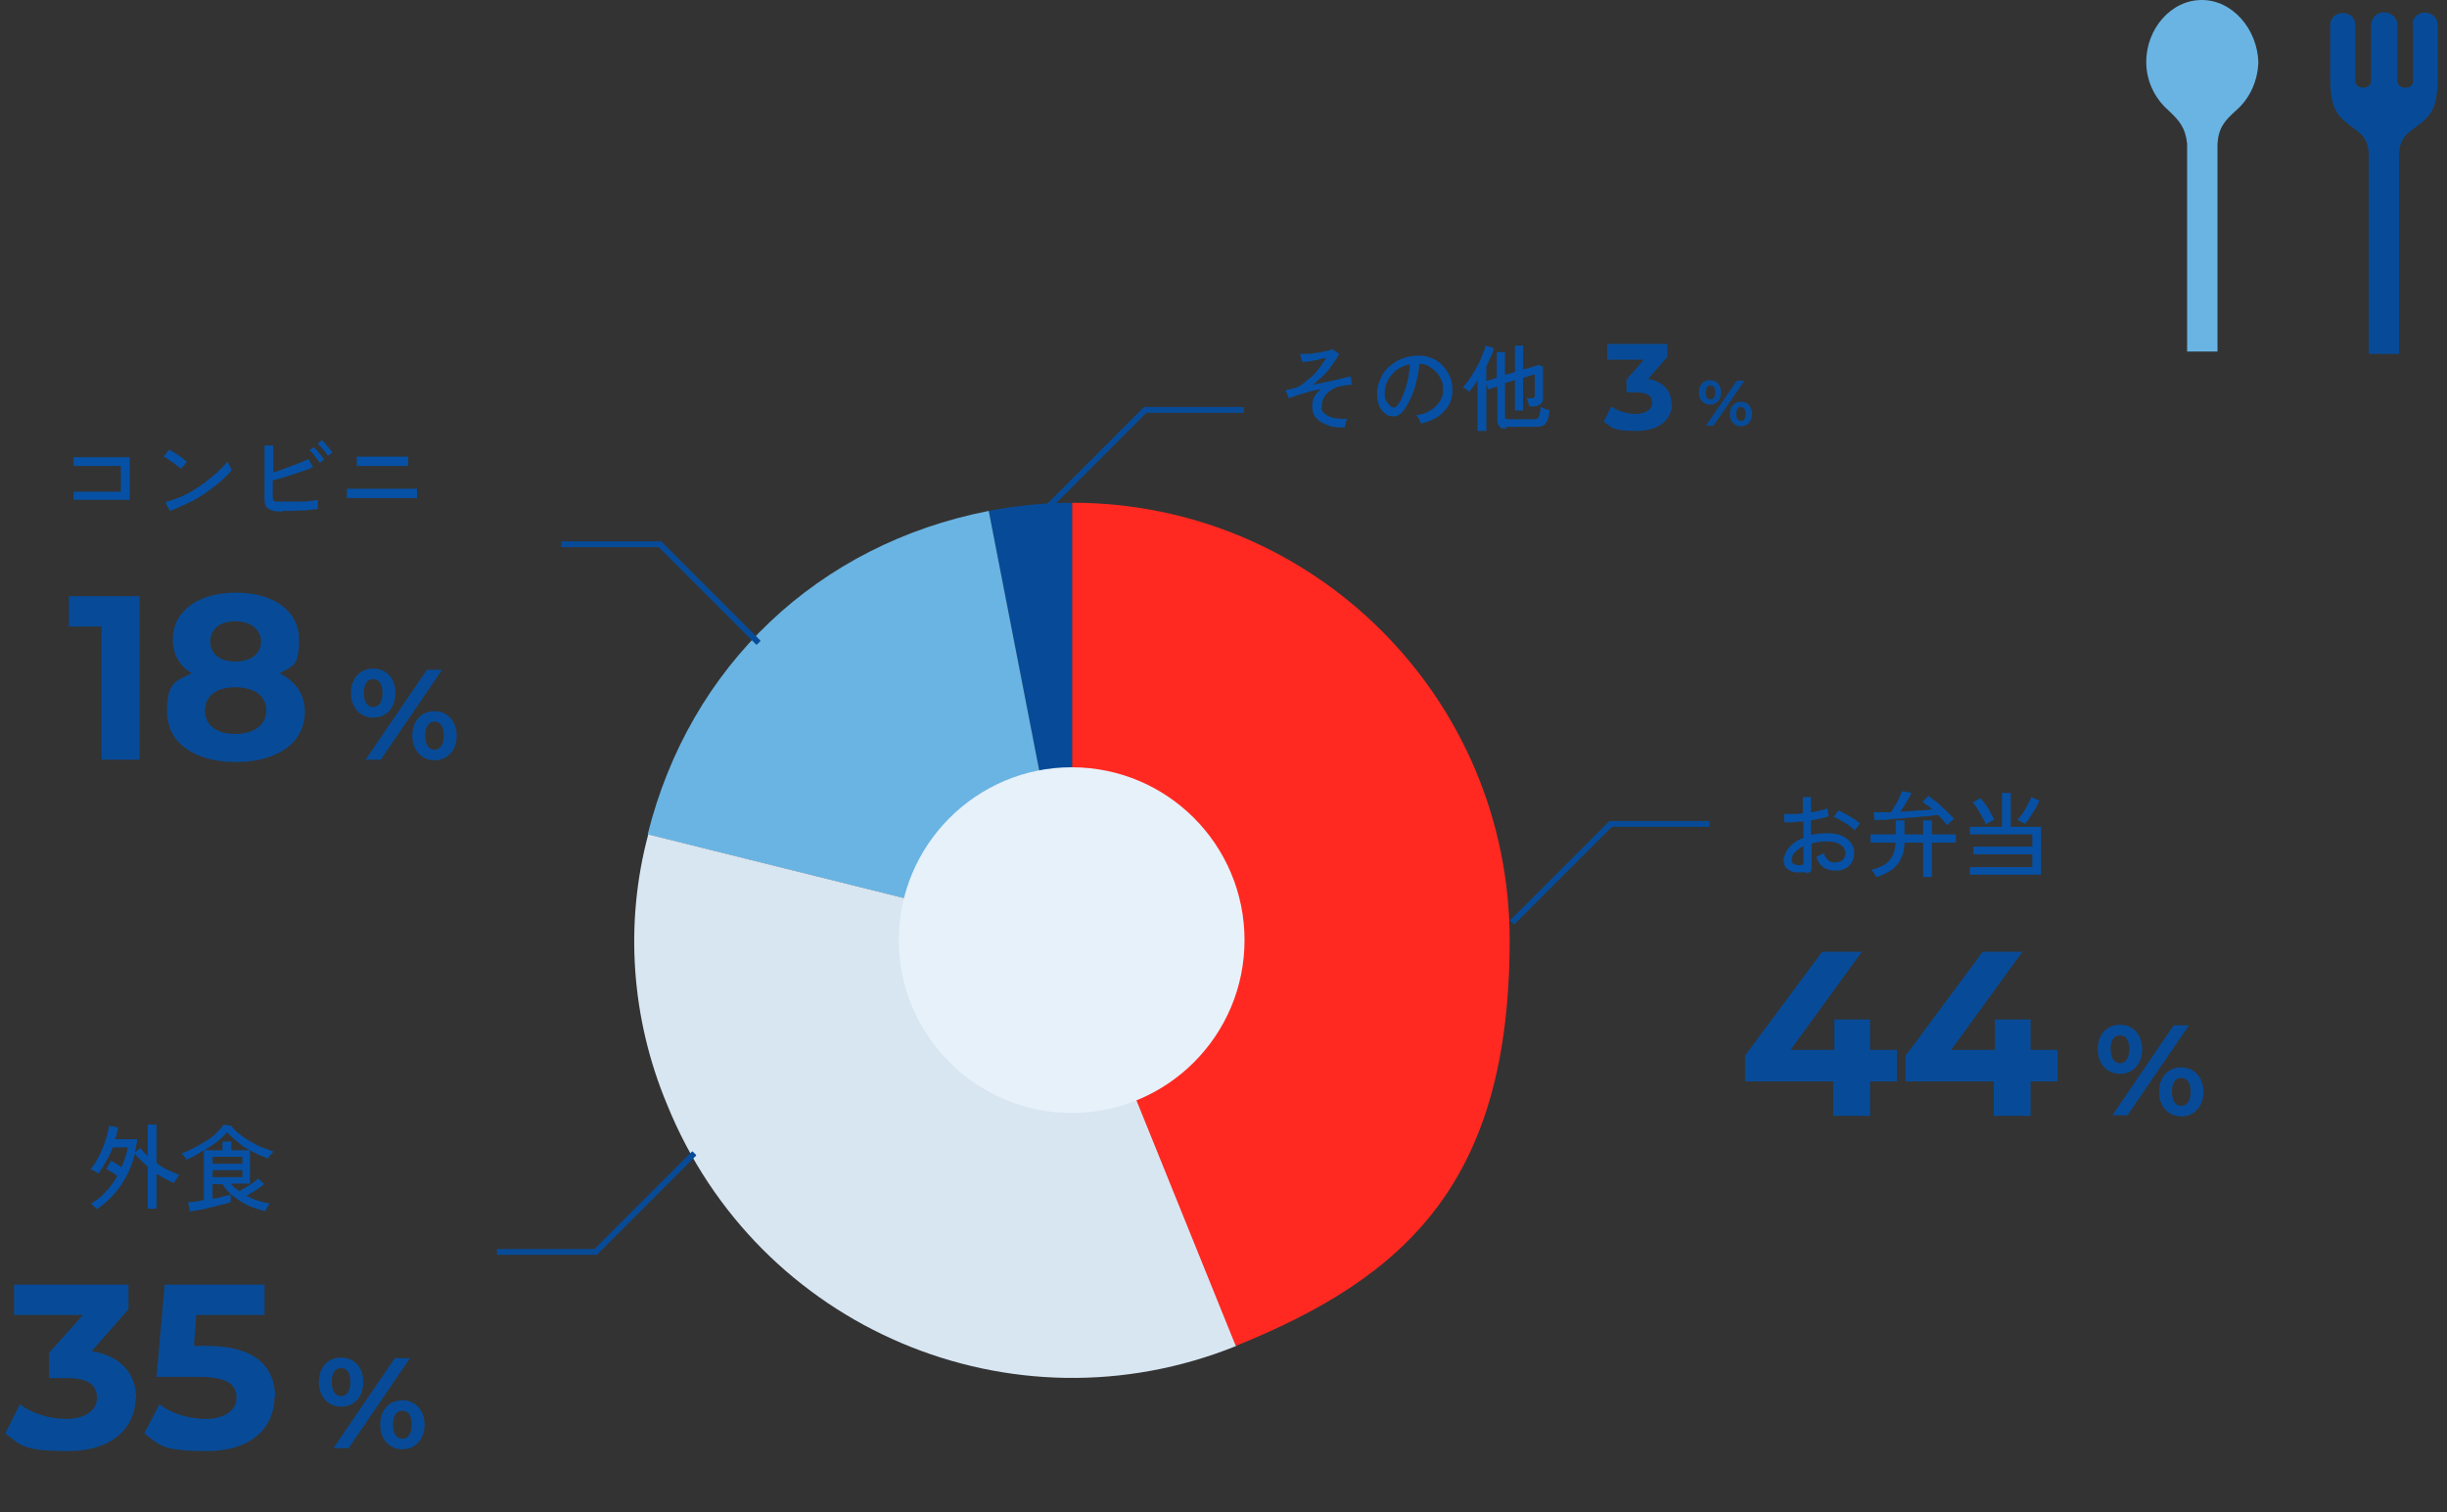 <?xml version="1.0" encoding="UTF-8"?>
<svg id="_レイヤー_1" data-name="レイヤー_1" xmlns="http://www.w3.org/2000/svg" xmlns:xlink="http://www.w3.org/1999/xlink" version="1.1" viewBox="0 0 419 259">
  <rect x="0" y="0" width="419" height="259" fill="#333333" stroke="none"/>
  <!-- Generator: Adobe Illustrator 29.1.0, SVG Export Plug-In . SVG Version: 2.1.0 Build 142)  -->
  <defs>
    <style>
      .st0, .st1 {
        fill: none;
      }

      .st2 {
        fill: #d8e6f2;
      }

      .st3 {
        isolation: isolate;
      }

      .st4 {
        clip-path: url(#clippath-1);
      }

      .st5 {
        clip-path: url(#clippath-3);
      }

      .st6 {
        clip-path: url(#clippath-4);
      }

      .st7 {
        clip-path: url(#clippath-2);
      }

      .st8 {
        fill: #074b98;
      }

      .st9 {
        fill: #ff2921;
      }

      .st10 {
        fill: #e7f1fa;
      }

      .st11 {
        fill: #69b4e3;
      }

      .st1 {
        stroke: #074b98;
        stroke-miterlimit: 10;
      }

      .st12 {
        fill: #0651a5;
      }

      .st13 {
        clip-path: url(#clippath);
      }
    </style>
    <clipPath id="clippath">
      <rect class="st0" x="108.5" y="86" width="150" height="149.9"/>
    </clipPath>
    <clipPath id="clippath-1">
      <rect class="st0" x="258.5" y="140.5" width="34.2" height="17.8"/>
    </clipPath>
    <clipPath id="clippath-2">
      <rect class="st0" x="178.8" y="69.6" width="34.2" height="17.8"/>
    </clipPath>
    <clipPath id="clippath-3">
      <rect class="st0" x="96" y="92.6" width="34.2" height="17.8"/>
    </clipPath>
    <clipPath id="clippath-4">
      <rect class="st0" x="85" y="197.2" width="34.2" height="17.8"/>
    </clipPath>
  </defs>
  <g id="_グループ_22172" data-name="グループ_22172">
    <g id="_グループ_22171" data-name="グループ_22171">
      <g id="_グループ_5506" data-name="グループ_5506">
        <g class="st13">
          <g id="_グループ_5505" data-name="グループ_5505">
            <path id="_パス_4745" data-name="パス_4745" class="st8" d="M183.6,161l-14.3-73.5c4.7-.9,9.5-1.4,14.3-1.4v74.9Z"/>
            <path id="_パス_4746" data-name="パス_4746" class="st11" d="M183.6,161l-72.7-18.1c7.2-28.9,29.2-49.7,58.4-55.4l14.3,73.5Z"/>
            <path id="_パス_4747" data-name="パス_4747" class="st2" d="M183.6,161l28.1,69.5c-38.4,15.5-82-3-97.5-41.4-6.1-14.6-7.3-30.9-3.2-46.2l72.7,18.1Z"/>
            <path id="_パス_4748" data-name="パス_4748" class="st9" d="M183.6,161v-74.9c41.4,0,74.9,33.5,74.9,74.9s-17.7,57.7-46.9,69.5l-28.1-69.5Z"/>
            <path id="_パス_4749" data-name="パス_4749" class="st10" d="M213.1,161c0,16.4-13.3,29.6-29.6,29.6s-29.6-13.3-29.6-29.6,13.3-29.6,29.6-29.6h0c16.4,0,29.6,13.3,29.6,29.6"/>
          </g>
        </g>
      </g>
      <g id="_グループ_5507" data-name="グループ_5507">
        <g id="_グループ_4833" data-name="グループ_4833">
          <g id="_" class="st3">
            <g class="st3">
              <path class="st8" d="M359.2,179.7c0-2.6,1.6-4.2,3.8-4.2s3.8,1.6,3.8,4.2-1.6,4.2-3.8,4.2-3.8-1.7-3.8-4.2ZM364.6,179.7c0-1.6-.6-2.4-1.6-2.4s-1.6.8-1.6,2.4.7,2.4,1.6,2.4,1.6-.8,1.6-2.4ZM372.2,175.6h2.6l-10.5,15.4h-2.6l10.5-15.4ZM369.7,187c0-2.6,1.6-4.2,3.8-4.2s3.8,1.7,3.8,4.2-1.6,4.2-3.8,4.2-3.8-1.7-3.8-4.2ZM375.1,187c0-1.6-.6-2.4-1.6-2.4s-1.6.8-1.6,2.4.7,2.4,1.6,2.4,1.6-.8,1.6-2.4Z"/>
            </g>
          </g>
          <g id="_44" class="st3">
            <g class="st3">
              <path class="st8" d="M324.8,185.2h-4.6v5.9h-6.3v-5.9h-15.1v-4.4l13.2-17.8h6.8l-12.2,16.8h7.5v-5.2h6.1v5.2h4.6v5.3Z"/>
              <path class="st8" d="M352.3,185.2h-4.6v5.9h-6.3v-5.9h-15.1v-4.4l13.2-17.8h6.8l-12.2,16.8h7.5v-5.2h6.1v5.2h4.6v5.3Z"/>
            </g>
          </g>
        </g>
        <g id="_お弁当" data-name="お弁当" class="st3">
          <g class="st3">
            <path class="st12" d="M309.3,149.4c-.7,0-1.4,0-2,0-.6-.1-1-.4-1.4-.7-.3-.3-.5-.8-.5-1.3s.3-1.5.9-2.2,1.4-1.3,2.5-1.7v-2.8c-.6,0-1.2,0-1.7.1s-1.1,0-1.6,0v-1.4c.3,0,.8,0,1.4,0s1.2,0,1.8-.1v-2.8h1.4v2.6c.6,0,1.1-.2,1.6-.3.5-.1.9-.2,1.2-.4l.2,1.4c-.8.3-1.8.5-3,.7v2.5c.8-.2,1.7-.3,2.7-.3,1,0,1.8.1,2.5.4s1.2.7,1.6,1.2c.4.5.6,1.1.6,1.7,0,1-.3,1.7-.9,2.3s-1.4.8-2.4.8c-1.6,0-2.7-.8-3.2-2.4.2,0,.4-.1.7-.3.3-.1.5-.2.6-.3.1.5.4.9.7,1.2.3.3.7.4,1.2.4.5,0,1-.1,1.3-.4.3-.3.5-.7.5-1.2s-.3-1.1-.8-1.4c-.6-.4-1.3-.6-2.3-.6s-1,0-1.4.1c-.5,0-.9.2-1.3.3v4.1c0,.3,0,.5-.2.7-.1.1-.4.2-.7.3ZM308.3,148.1c.2,0,.3,0,.4,0,0,0,.1-.1.1-.3v-2.9c-.6.3-1.1.7-1.5,1.1-.4.4-.5.8-.5,1.3s.1.5.4.7c.3.1.6.2,1.1.2ZM317.5,142.1c-.3-.3-.6-.5-1-.8-.4-.3-.9-.6-1.3-.8-.5-.3-.9-.5-1.2-.6l.8-1.1c.4.1.8.4,1.2.6s.9.5,1.4.8c.4.3.8.6,1.1.8,0,0-.2.2-.3.4-.1.2-.2.3-.4.5s-.2.3-.2.3Z"/>
            <path class="st12" d="M321.3,150.3c0-.2-.2-.4-.4-.7-.2-.3-.3-.5-.5-.6,1-.3,1.8-.6,2.4-1,.6-.4,1-.9,1.3-1.5.3-.6.4-1.3.5-2.2h-4.3v-1.4h4.3v-2.4h1.5v2.4h3.2v-2.4h1.5v2.4h4.1v1.4h-4.1v5.9h-1.5v-5.9h-3.2c0,1.1-.2,2-.6,2.7-.3.8-.9,1.4-1.5,1.9-.7.5-1.6,1-2.7,1.3ZM333.4,141.3c-.4-.5-.9-1.1-1.5-1.7-.6,0-1.2.1-1.9.2-.7,0-1.5.1-2.3.2-.8,0-1.6.1-2.4.2-.8,0-1.6.1-2.3.2-.7,0-1.4,0-2,.1l-.2-1.4c.4,0,.9,0,1.4,0,.5,0,1,0,1.6,0,.4-.6.7-1.2,1.1-1.8.3-.7.6-1.3.8-1.8l1.6.3c-.2.5-.5,1-.9,1.6-.3.6-.7,1.1-1,1.6,1,0,2-.1,2.9-.2,1,0,1.8-.1,2.6-.2-.3-.3-.6-.5-.9-.7s-.6-.4-.8-.6l1-1c.5.4,1,.8,1.6,1.2.5.5,1,.9,1.5,1.4s.9.9,1.3,1.3c-.1.1-.3.3-.6.5-.2.2-.4.4-.5.6Z"/>
            <path class="st12" d="M337.3,149.8v-1.3h10.7v-2.2h-10.1v-1.3h10.1v-2.1h-10.7v-1.3h5.5v-5.8h1.5v5.8h5.2v8.2h-12.3ZM340,141.2c-.1-.4-.3-.8-.6-1.3s-.5-.9-.8-1.4c-.3-.4-.6-.8-.8-1.1l1.3-.7c.3.3.6.7.9,1.1s.6.9.8,1.3.5.9.7,1.3c0,0-.2,0-.4.2-.2,0-.4.2-.6.3s-.3.2-.4.2ZM346.8,141.1c0,0-.2-.1-.4-.2-.2,0-.3-.2-.5-.3-.2,0-.3-.1-.4-.2.3-.4.6-.8.9-1.2.3-.5.6-.9.8-1.4.3-.5.5-.9.6-1.3l1.4.6c-.3.7-.7,1.5-1.2,2.2-.4.7-.9,1.4-1.3,1.9Z"/>
          </g>
        </g>
      </g>
      <g id="_グループ_5508" data-name="グループ_5508">
        <g id="_グループ_4833-2" data-name="グループ_4833-2">
          <g id="_2" class="st3">
            <g class="st3">
              <path class="st8" d="M54.6,236.7c0-2.6,1.6-4.2,3.8-4.2s3.8,1.6,3.8,4.2-1.6,4.2-3.8,4.2-3.8-1.7-3.8-4.2ZM60,236.7c0-1.6-.6-2.4-1.6-2.4s-1.6.8-1.6,2.4.7,2.4,1.6,2.4,1.6-.8,1.6-2.4ZM67.6,232.6h2.6l-10.5,15.4h-2.6l10.5-15.4ZM65.1,244c0-2.6,1.6-4.2,3.8-4.2s3.8,1.7,3.8,4.2-1.6,4.2-3.8,4.2-3.8-1.7-3.8-4.2ZM70.5,244c0-1.6-.6-2.4-1.6-2.4s-1.6.8-1.6,2.4.7,2.4,1.6,2.4,1.6-.8,1.6-2.4Z"/>
            </g>
          </g>
          <g id="_35" class="st3">
            <g class="st3">
              <path class="st8" d="M23.2,239.5c0,4.7-3.6,9-11.6,9s-8-1.1-10.7-3l2.5-5c2.1,1.6,5.1,2.5,8,2.5s5.2-1.3,5.2-3.6-1.6-3.4-5.2-3.4h-3v-4.3l5.8-6.5H2.4v-5.2h19.6v4.2l-6.3,7.2c5,.8,7.6,3.9,7.6,8Z"/>
              <path class="st8" d="M47,239.2c0,5-3.6,9.3-11.6,9.3s-8-1.1-10.7-3l2.6-5c2.1,1.6,5,2.5,8,2.5s5.2-1.4,5.2-3.6-1.4-3.6-6.5-3.6h-7.2l1.4-15.8h17.1v5.2h-11.7l-.4,5.3h2.3c8.3,0,11.6,3.7,11.6,8.7Z"/>
            </g>
          </g>
        </g>
        <g id="_外食" data-name="外食" class="st3">
          <g class="st3">
            <path class="st12" d="M16.7,207.2c0,0-.1-.2-.3-.3-.1-.1-.3-.3-.4-.4s-.3-.3-.4-.4c.9-.5,1.7-1.1,2.5-2,.8-.8,1.4-1.7,2-2.7-.3-.2-.6-.5-1-.7-.4-.2-.7-.4-.9-.5l.8-1.4c.3.1.6.3.9.5.3.2.7.4.9.6.5-1.2.9-2.3,1.1-3.4h-2.6c-.3.9-.7,1.7-1.2,2.5-.4.8-.9,1.5-1.3,2,0,0-.2-.2-.4-.3-.2-.1-.3-.2-.5-.3-.2,0-.3-.2-.4-.2.4-.4.8-1,1.1-1.6.4-.6.7-1.3,1-2,.3-.7.5-1.4.7-2.1.2-.7.3-1.2.4-1.7l1.5.3c0,.3-.1.7-.2,1,0,.3-.2.7-.3,1h3.8c0,.4-.1.8-.2,1.2,0,.4-.2.8-.2,1.1l.9-.8c.2.2.4.5.6.7.2.2.5.5.7.7v-5.4h1.5v6.6c.7.5,1.3.9,2,1.2s1.3.6,1.9.8c0,0-.2.2-.3.4s-.2.4-.4.6c-.1.2-.2.3-.2.4-.5-.2-.9-.4-1.5-.7-.5-.3-1-.6-1.5-.9v6h-1.5v-7.2c-.4-.4-.8-.7-1.2-1.1-.4-.4-.7-.7-1-1.1-.5,2-1.3,3.8-2.4,5.4-1.1,1.6-2.4,2.9-4,4Z"/>
            <path class="st12" d="M32.5,207.3l-.3-1.4c.3,0,.6,0,1.1-.1.5,0,1-.2,1.6-.3v-8.5c-.5.3-1,.6-1.5.9-.5.3-1,.5-1.5.7,0-.2-.2-.3-.4-.6s-.3-.4-.4-.5c.7-.2,1.3-.5,2.1-.9.7-.4,1.4-.8,2.1-1.2.7-.4,1.3-.9,1.8-1.4.5-.5.9-1,1.2-1.4l1.3.2c.4.5.8,1,1.4,1.4.6.5,1.2.9,1.9,1.3.7.4,1.4.8,2,1s1.3.5,1.9.7c-.1.2-.3.4-.5.6s-.3.5-.4.6c-.5-.2-1-.4-1.5-.6-.5-.2-1-.5-1.6-.8v5.7h-3.3c.2.2.4.5.7.7.2.2.5.4.8.6.4-.2.7-.5,1.2-.7.4-.3.8-.5,1.2-.8.4-.3.6-.5.8-.7l1,1c-.2.2-.5.4-.9.7-.3.2-.7.5-1.1.7-.4.2-.7.4-1,.6.6.3,1.2.6,1.9.8.7.2,1.3.4,2.1.5,0,0-.2.2-.3.4s-.2.3-.3.5c0,.2-.1.3-.2.4-.9-.2-1.9-.5-2.8-.9-.9-.4-1.8-1-2.6-1.6-.8-.6-1.4-1.3-1.9-2.1h-1.7v2.5c.7-.1,1.3-.2,1.8-.4.6-.1,1-.2,1.3-.3v1.3c-.3,0-.6.2-1.1.3-.5.1-1,.2-1.5.4-.6.1-1.1.2-1.7.4s-1.1.2-1.6.3-.9.1-1.1.2ZM35,197h3.1v-1.5h1.5v1.5h3.2c-.8-.4-1.5-.9-2.2-1.5s-1.3-1.1-1.7-1.6c-.5.5-1,1.1-1.7,1.6-.7.5-1.4,1-2.2,1.5ZM36.4,199.3h5.1v-1.2h-5.1v1.2ZM36.4,201.6h5.1v-1.2h-5.1v1.2Z"/>
          </g>
        </g>
      </g>
      <g id="_グループ_5509" data-name="グループ_5509">
        <g id="_グループ_4833-3" data-name="グループ_4833-3">
          <g id="_3" class="st3">
            <g class="st3">
              <path class="st8" d="M60.1,118.7c0-2.6,1.6-4.2,3.8-4.2s3.8,1.6,3.8,4.2-1.6,4.2-3.8,4.2-3.8-1.7-3.8-4.2ZM65.5,118.7c0-1.6-.6-2.4-1.6-2.4s-1.6.8-1.6,2.4.7,2.4,1.6,2.4,1.6-.8,1.6-2.4ZM73.1,114.7h2.6l-10.5,15.4h-2.6l10.5-15.4ZM70.6,126c0-2.6,1.6-4.2,3.8-4.2s3.8,1.7,3.8,4.2-1.6,4.2-3.8,4.2-3.8-1.7-3.8-4.2ZM76,126c0-1.6-.6-2.4-1.6-2.4s-1.6.8-1.6,2.4.7,2.4,1.6,2.4,1.6-.8,1.6-2.4Z"/>
            </g>
          </g>
          <g id="_18" class="st3">
            <g class="st3">
              <path class="st8" d="M23.9,102.1v28h-6.5v-22.8h-5.6v-5.2h12.1Z"/>
              <path class="st8" d="M52.2,121.9c0,5.3-4.7,8.6-11.8,8.6s-11.8-3.3-11.8-8.6,1.6-5.2,4.2-6.6c-2.1-1.3-3.2-3.2-3.2-5.8,0-4.9,4.4-8,10.8-8s10.8,3.1,10.8,8-1.2,4.5-3.3,5.8c2.7,1.4,4.3,3.6,4.3,6.6ZM45.6,121.7c0-2.5-2-4-5.3-4s-5.2,1.5-5.2,4,2,4,5.2,4,5.3-1.6,5.3-4ZM36,109.9c0,2.1,1.7,3.4,4.3,3.4s4.4-1.3,4.4-3.4-1.8-3.5-4.4-3.5-4.3,1.3-4.3,3.5Z"/>
            </g>
          </g>
        </g>
        <g id="_コンビニ" data-name="コンビニ" class="st3">
          <g class="st3">
            <path class="st12" d="M12.6,85.8v-1.6s.3,0,.7,0c.4,0,.8,0,1.4,0h1.7c.6,0,1.2,0,1.8,0,.6,0,1.1,0,1.5,0,.5,0,.8,0,1,0v-4.4h-.9c-.4,0-.9,0-1.5,0-.6,0-1.2,0-1.8,0-.6,0-1.2,0-1.7,0-.5,0-1,0-1.4,0s-.7,0-.8,0v-1.5c.1,0,.5,0,1,0,.5,0,1.1,0,1.7,0s1.4,0,2.1,0c.7,0,1.4,0,2.1,0,.7,0,1.3,0,1.7,0,.5,0,.8,0,1,0v7.3h-1.3c-.6,0-1.2,0-1.8,0-.7,0-1.4,0-2,0s-1.3,0-2,0c-.6,0-1.1,0-1.6,0s-.7,0-.9,0Z"/>
            <path class="st12" d="M31,80.3c-.1-.1-.3-.3-.6-.5s-.5-.4-.8-.6c-.3-.2-.6-.4-.9-.6-.3-.2-.5-.3-.7-.4l1-1.2c.2.1.4.3.7.4.3.2.6.4.9.6.3.2.6.4.8.6.3.2.5.4.6.5l-1,1.2ZM29.1,87.5l-.8-1.5c.8-.2,1.6-.5,2.4-.8s1.7-.8,2.5-1.3c.8-.5,1.6-1,2.3-1.6.7-.6,1.4-1.1,2-1.7s1.1-1.1,1.5-1.6c0,.1,0,.3.2.5,0,.2.2.4.3.6,0,.2.2.3.2.4-.5.6-1.2,1.3-2,2-.8.7-1.7,1.3-2.6,2-.9.6-1.9,1.2-3,1.7-1,.5-2,.9-3,1.3Z"/>
            <path class="st12" d="M48.4,87.6c-.8,0-1.4,0-1.8-.2-.4-.1-.8-.3-1-.6-.2-.3-.3-.7-.3-1.3v-9.2h1.5c0,.3,0,.7,0,1.2s0,1.1,0,1.7c0,.6,0,1.2,0,1.7.5-.1,1-.3,1.5-.5s1.1-.4,1.6-.6,1.1-.4,1.6-.6.9-.4,1.3-.6l.8,1.4c-.4.2-.9.4-1.5.6-.6.2-1.2.4-1.8.6s-1.2.4-1.9.6c-.6.2-1.2.3-1.7.5v2.6c0,.3,0,.5.1.7s.2.3.4.3c.2,0,.5,0,.9,0s1,0,1.5,0c.6,0,1.1,0,1.7,0,.6,0,1.1,0,1.7-.1.5,0,1-.1,1.4-.2,0,.1,0,.3,0,.5,0,.2,0,.4,0,.6,0,.2,0,.4,0,.5-.5,0-1.2.1-1.9.2-.7,0-1.4,0-2.1.1-.7,0-1.4,0-2,0ZM54.7,79.2c-.1-.2-.3-.5-.5-.7s-.4-.5-.6-.8c-.2-.2-.4-.4-.6-.6l.7-.5c.2.1.4.3.6.6.2.3.5.5.7.8.2.3.4.5.5.7l-.8.6ZM56.1,78c-.1-.2-.3-.5-.5-.7s-.4-.5-.6-.7c-.2-.2-.4-.4-.6-.6l.7-.6c.2.1.4.3.6.6.2.3.5.5.7.8s.4.5.5.7l-.8.6Z"/>
            <path class="st12" d="M59.4,85.3v-1.6c.1,0,.3,0,.7,0,.3,0,.8,0,1.3,0,.5,0,1,0,1.5,0h3.9c.5,0,.9,0,1.4,0,.5,0,1,0,1.4,0s.8,0,1.2,0c.3,0,.5,0,.6,0v1.6c0,0-.3,0-.6,0-.3,0-.7,0-1.1,0s-.9,0-1.4,0c-.5,0-1,0-1.4,0h-2.3c-.5,0-1,0-1.5,0-.5,0-1.1,0-1.6,0s-.9,0-1.3,0c-.4,0-.6,0-.7,0ZM61.1,79.8v-1.6c.1,0,.3,0,.7,0,.4,0,.8,0,1.3,0,.5,0,1,0,1.5,0h2.3c.4,0,.8,0,1.3,0,.4,0,.8,0,1.1,0,.3,0,.5,0,.6,0v1.6c0,0-.3,0-.6,0-.3,0-.6,0-1,0-.4,0-.8,0-1.2,0h-2c-.4,0-.7,0-1.2,0-.4,0-.8,0-1.2,0s-.7,0-1,0c-.3,0-.4,0-.5,0Z"/>
          </g>
        </g>
      </g>
      <g id="_グループ_5510" data-name="グループ_5510">
        <g id="_グループ_4833-4" data-name="グループ_4833-4">
          <g id="_4" class="st3">
            <g class="st3">
              <path class="st8" d="M290.9,67.2c0-1.3.8-2.1,1.9-2.1s1.9.8,1.9,2.1-.8,2.1-1.9,2.1-1.9-.8-1.9-2.1ZM293.7,67.2c0-.8-.3-1.2-.8-1.2s-.8.4-.8,1.2.3,1.2.8,1.2.8-.4.8-1.2ZM297.4,65.2h1.3l-5.3,7.7h-1.3l5.3-7.7ZM296.2,70.9c0-1.3.8-2.1,1.9-2.1s1.9.8,1.9,2.1-.8,2.1-1.9,2.1-1.9-.8-1.9-2.1ZM298.9,70.9c0-.8-.3-1.2-.8-1.2s-.8.4-.8,1.2.3,1.2.8,1.2.8-.4.8-1.2Z"/>
            </g>
          </g>
          <g id="_3-2" class="st3">
            <g class="st3">
              <path class="st8" d="M286.3,69.1c0,2.5-1.9,4.7-6.1,4.7s-4.2-.6-5.6-1.6l1.3-2.6c1.1.8,2.7,1.3,4.2,1.3s2.8-.7,2.8-1.9-.8-1.8-2.8-1.8h-1.6v-2.2l3-3.4h-6.3v-2.7h10.3v2.2l-3.3,3.8c2.6.4,4,2.1,4,4.2Z"/>
            </g>
          </g>
        </g>
        <g id="_その他" data-name="その他" class="st3">
          <g class="st3">
            <path class="st12" d="M230.1,73.2c-1,0-1.9,0-2.8-.4-.8-.3-1.5-.7-1.9-1.2-.5-.5-.7-1.2-.7-2s.1-1.2.4-1.7c.3-.5.7-1,1.2-1.3-.7.2-1.5.3-2.2.5-.7.2-1.4.4-2,.6s-1.1.4-1.4.5l-.6-1.4c.1,0,.3,0,.5-.1.2,0,.6-.1,1-.2.4-.1.9-.3,1.4-.7.5-.4,1-.8,1.6-1.3s1-1.1,1.4-1.6c.4-.6.8-1.1,1.1-1.6-.4,0-.9.2-1.4.3s-1,.2-1.5.3c-.5,0-.9.1-1.2.1l-.4-1.4c.4,0,.8,0,1.4,0,.5,0,1-.1,1.6-.2.5,0,1-.2,1.5-.3.4,0,.8-.2,1-.3l1.2.8c-.1.3-.4.7-.7,1.2-.3.4-.6.9-1,1.4-.4.5-.8,1-1.3,1.4s-1,.9-1.5,1.3c.6-.1,1.3-.3,1.9-.4.6-.1,1.3-.3,1.9-.4.6-.1,1.1-.3,1.6-.4.5-.1.8-.2,1.1-.2l.2,1.4c-.4,0-.9,0-1.6.2-.7,0-1.3.3-1.8.6-.5.3-1,.7-1.3,1.2-.3.5-.5,1.1-.5,1.8s.2.9.6,1.2c.4.3.9.6,1.6.7.7.1,1.4.2,2.2.1-.1.2-.2.4-.3.8,0,.3-.2.6-.2.8Z"/>
            <path class="st12" d="M243.3,72.5c0-.2-.2-.4-.3-.7-.2-.3-.3-.5-.5-.7,1-.1,1.8-.4,2.4-.8.7-.4,1.2-.9,1.6-1.5.4-.6.6-1.2.6-1.9,0-.6,0-1.2-.3-1.8-.2-.5-.5-1-.9-1.4s-.8-.7-1.3-1-1-.4-1.6-.4c0,1-.2,2.1-.5,3.1-.2,1.1-.6,2-1,2.9-.4.9-.9,1.7-1.4,2.3-.4.4-.8.6-1.1.7-.4,0-.8,0-1.2-.1-.4-.2-.8-.5-1.1-.8-.3-.4-.6-.9-.7-1.4-.2-.5-.2-1.1-.2-1.8,0-.9.3-1.8.7-2.6.4-.8.9-1.5,1.6-2,.7-.6,1.4-1,2.3-1.3.9-.3,1.8-.4,2.7-.4.8,0,1.5.2,2.2.5.7.3,1.3.7,1.8,1.3.5.5.9,1.2,1.2,1.9.3.7.4,1.5.4,2.4,0,1.4-.6,2.6-1.5,3.5-.9,1-2.2,1.6-3.7,2ZM238.2,69.7c.1,0,.3.1.4.1.2,0,.3,0,.5-.2.4-.4.8-1,1.1-1.8.3-.8.6-1.6.8-2.5.2-.9.4-1.9.4-2.9-.8.1-1.5.5-2.2.9-.6.5-1.1,1-1.5,1.7-.4.7-.6,1.4-.6,2.2,0,.6,0,1.1.3,1.5.2.4.5.7.8.9Z"/>
            <path class="st12" d="M253,73.7v-8.6c-.2.4-.5.7-.7,1.1-.3.3-.5.6-.7.9-.2-.1-.3-.3-.5-.4s-.4-.3-.6-.4c.4-.4.8-.9,1.2-1.5.4-.6.8-1.3,1.2-2,.4-.7.7-1.4.9-2,.3-.6.5-1.2.6-1.6l1.4.4c-.1.5-.3,1.1-.6,1.6-.2.5-.5,1.1-.7,1.6v11h-1.4ZM258,73.4c-.6,0-1,0-1.2-.3s-.4-.5-.4-.9v-6l-1.6.5-.4-1.4,1.9-.6v-4.4h1.4v3.9l1.7-.5v-4.5h1.4v4.1l2.7-.8.7.3v5.4c0,.4-.1.7-.3.9-.2.2-.6.4-1,.5-.1,0-.3,0-.5,0-.2,0-.4,0-.6,0,0-.3,0-.5-.2-.8,0-.3-.2-.5-.2-.6h.9c.2,0,.3,0,.4-.1,0,0,.1-.2.1-.4v-3.6l-2,.6v5.6h-1.4v-5.2l-1.7.5v5.7c0,.2,0,.3.1.4,0,0,.3.1.5.1h4.2c.3,0,.6,0,.7-.1.2,0,.3-.3.4-.6,0-.3.2-.7.2-1.4.2,0,.4.2.7.3.3.1.5.2.8.2,0,.9-.2,1.5-.4,1.9-.2.4-.4.7-.7.8-.3.1-.7.2-1.2.2h-5.2Z"/>
          </g>
        </g>
      </g>
      <g id="_グループ_5544" data-name="グループ_5544">
        <g class="st4">
          <g id="_グループ_5437" data-name="グループ_5437">
            <path id="_パス_4675" data-name="パス_4675" class="st1" d="M258.9,158l16.9-16.9h16.9"/>
          </g>
        </g>
      </g>
      <g id="_グループ_5547" data-name="グループ_5547">
        <g class="st7">
          <g id="_グループ_5437-2" data-name="グループ_5437-2">
            <path id="_パス_4675-2" data-name="パス_4675-2" class="st1" d="M179.2,87.1l16.9-16.9h16.9"/>
          </g>
        </g>
      </g>
      <g id="_グループ_5545" data-name="グループ_5545">
        <g class="st5">
          <g id="_グループ_5437-3" data-name="グループ_5437-3">
            <path id="_パス_4675-3" data-name="パス_4675-3" class="st1" d="M129.9,110.1l-16.9-16.9h-16.9"/>
          </g>
        </g>
      </g>
      <g id="_グループ_5546" data-name="グループ_5546">
        <g class="st6">
          <g id="_グループ_5437-4" data-name="グループ_5437-4">
            <path id="_パス_4675-4" data-name="パス_4675-4" class="st1" d="M118.9,197.5l-16.9,16.9h-16.9"/>
          </g>
        </g>
      </g>
      <g id="_グループ_5543" data-name="グループ_5543">
        <path id="_パス_4774" data-name="パス_4774" class="st11" d="M377,0c-5.3,0-9.5,5-9.5,10.6,0,3.2,1.4,6.2,3.8,8.3,1.8,1.7,2.9,2.9,3.2,5.7v35.6h5.2V24.6c.2-2.8,1.3-4,3.2-5.7,2.4-2.1,3.7-5.1,3.8-8.3C386.5,5,382.3,0,377,0"/>
        <path id="_パス_4775" data-name="パス_4775" class="st8" d="M413.2,4.3v9.6c0,.6-.5,1.1-1.2,1.1h-.3c-.6,0-1.2-.5-1.2-1.1V4.2c0-1.2-1.1-2.1-2.4-2.1-1.1,0-2,1-2.1,2.1v9.7c0,.6-.5,1.1-1.2,1.1h-.3c-.6,0-1.2-.5-1.2-1.1h0V4.3c0-2.8-4.3-2.7-4.3,0v9.2c0,5.1,1.3,6.4,3.4,8,1.7,1.3,3.2,2,3.2,5.2v33.9h5.2V26.7c0-3.2,1.5-3.9,3.2-5.2,2.1-1.6,3.4-2.9,3.4-8V4.3c0-2.8-4.3-2.9-4.3,0"/>
      </g>
    </g>
    <rect id="_長方形_60592" data-name="長方形_60592" class="st0" x="1" y="0" width="418" height="259"/>
  </g>
</svg>
